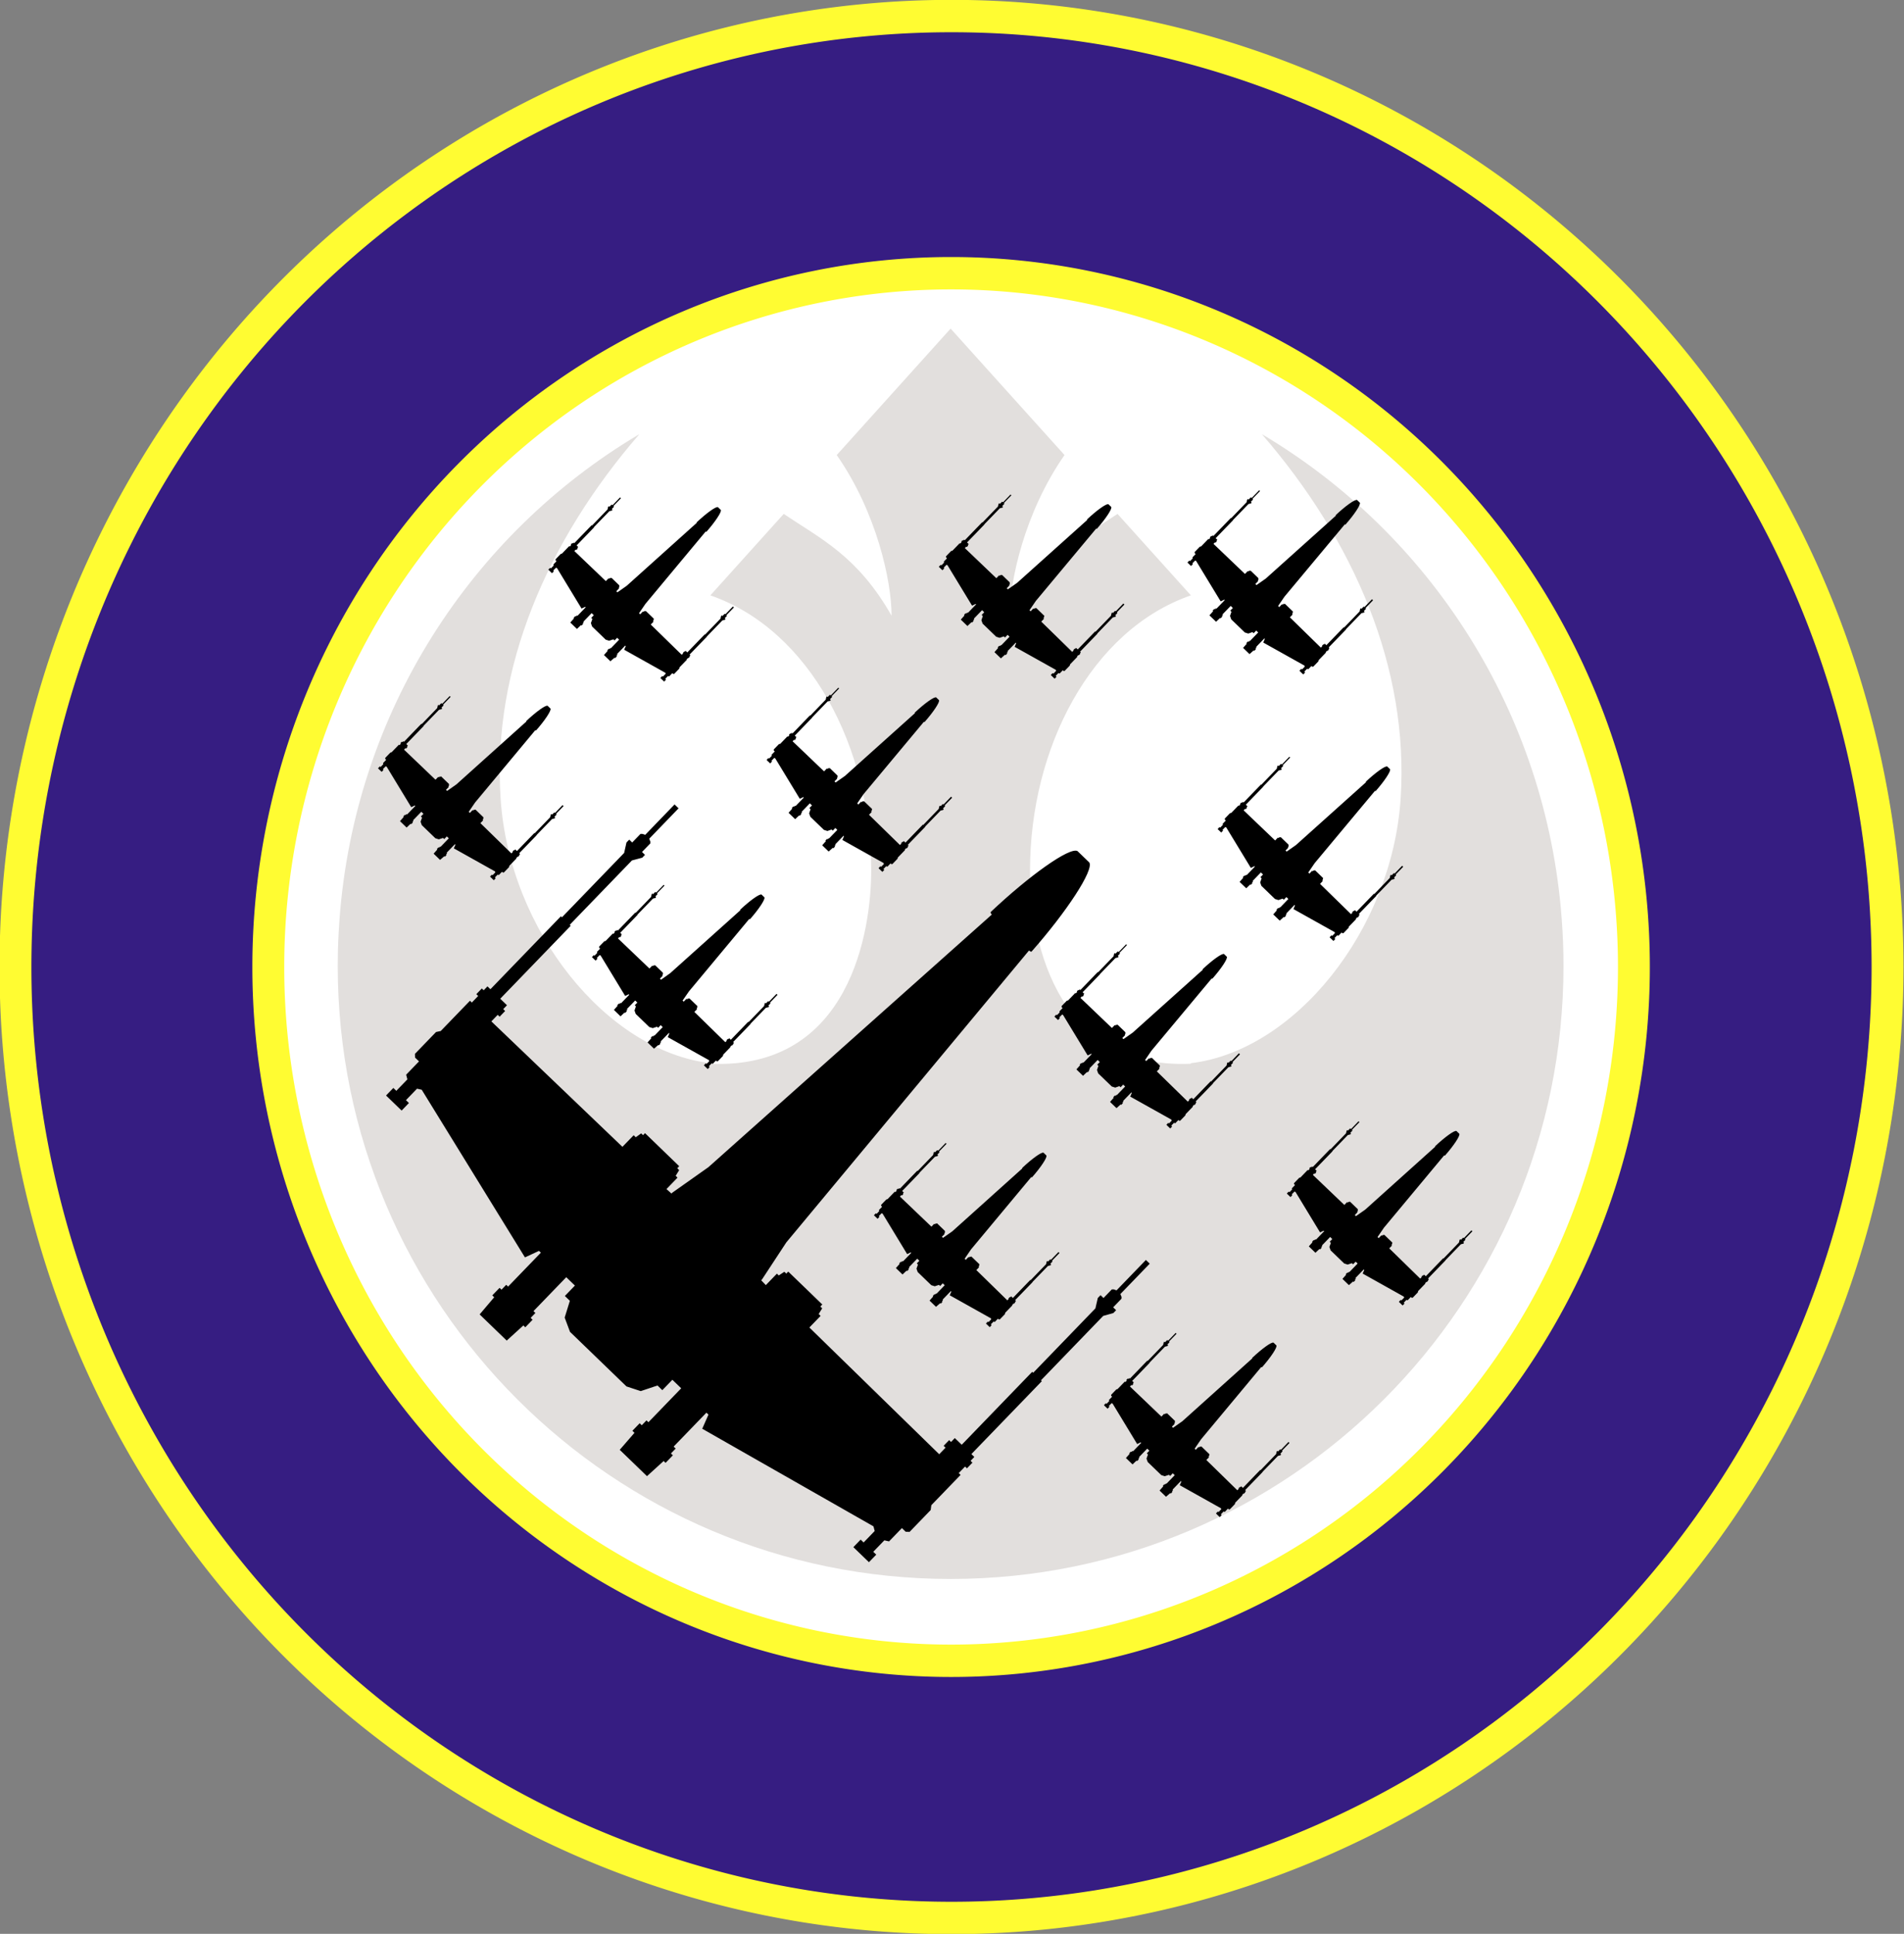 <?xml version="1.0" encoding="UTF-8" standalone="no"?>
<!-- Created with Inkscape (http://www.inkscape.org/) -->
<svg
   xmlns:svg="http://www.w3.org/2000/svg"
   xmlns="http://www.w3.org/2000/svg"
   version="1.0"
   width="592.744"
   height="601.951"
   id="svg2424">
  <rect width="100%" height="100%" fill="#808080" stroke="none"/>
  <defs
     id="defs2426" />
  <g
     transform="translate(-80.771,-231.387)"
     id="layer1">
    <g
       transform="matrix(0.805,0,0,0.805,2595.589,92.238)"
       id="g2395">
      <path
         d="M 303.803 278.08 A 39.648 39.648 0 1 1  224.506,278.08 A 39.648 39.648 0 1 1  303.803 278.08 z"
         transform="matrix(9.13,0,0,9.274,-5167.759,-2032.151)"
         style="opacity:1;fill:#361d82;fill-opacity:1;stroke:#fffc32;stroke-width:1.35;stroke-miterlimit:4;stroke-dasharray:none;stroke-dashoffset:1.8;stroke-opacity:1"
         id="path2266" />
      <path
         d="M 303.803 278.08 A 39.648 39.648 0 1 1  224.506,278.08 A 39.648 39.648 0 1 1  303.803 278.08 z"
         transform="matrix(6.66,0,0,6.766,-4515.451,-1334.725)"
         style="opacity:1;fill:#ffffff;fill-opacity:1;stroke:#fffc32;stroke-width:1.851;stroke-miterlimit:4;stroke-dasharray:none;stroke-dashoffset:1.8;stroke-opacity:1"
         id="path2393" />
      <path
         d="M -2756.367,299.915 L -2800.413,348.809 C -2784.972,370.947 -2779.202,397.57 -2779.202,410.941 C -2792.317,387.813 -2806.725,381.135 -2820.911,371.57 L -2849.283,403.067 C -2810.699,416.453 -2787.076,462.124 -2787.076,509.369 C -2787.076,532.204 -2794.951,586.536 -2849.283,584.174 L -2849.283,583.952 C -2889.358,579.21 -2926.997,532.641 -2930.387,481.809 C -2933.767,431.129 -2912.276,381.807 -2876.842,340.861 L -2876.965,340.861 C -2941.76,379.409 -2986.722,448.139 -2992.691,528.144 C -2992.838,530.105 -2992.961,532.076 -2993.06,534.05 C -2993.062,534.091 -2993.058,534.132 -2993.06,534.173 C -2993.16,536.171 -2993.256,538.19 -2993.307,540.201 C -2993.359,542.25 -2993.38,544.317 -2993.38,546.378 C -2993.38,677.209 -2887.198,783.391 -2756.367,783.391 C -2625.536,783.391 -2519.354,677.209 -2519.354,546.378 C -2519.354,540.245 -2519.585,534.16 -2520.043,528.144 C -2526.012,448.139 -2570.974,379.409 -2635.769,340.861 L -2635.892,340.861 C -2600.458,381.807 -2578.968,431.129 -2582.347,481.809 C -2585.738,532.641 -2623.376,579.21 -2663.452,583.952 L -2663.452,584.174 C -2717.784,586.536 -2725.658,532.204 -2725.658,509.369 C -2725.658,462.124 -2702.035,416.453 -2663.452,403.067 L -2691.823,371.57 C -2706.009,381.135 -2720.417,387.813 -2733.532,410.941 C -2733.532,397.57 -2727.762,370.947 -2712.321,348.809 L -2756.367,299.915 z "
         style="opacity:1;fill:#e2dfdd;fill-opacity:1;stroke:none;stroke-width:3;stroke-miterlimit:4;stroke-dasharray:none;stroke-dashoffset:1.8;stroke-opacity:1;display:inline"
         id="path2270" />
      <path
         d="M -2599.179,366.192 C -2599.906,365.791 -2603.755,368.549 -2607.455,372.058 C -2607.454,372.146 -2607.452,372.19 -2607.385,372.256 L -2634.484,396.566 L -2638,399.035 L -2638.065,399.102 L -2638.514,398.668 L -2637.45,397.567 L -2637.563,397.458 L -2637.263,396.878 L -2637.465,396.683 L -2637.27,396.481 L -2637.315,396.437 L -2640.326,393.527 L -2640.394,393.462 L -2640.589,393.665 L -2640.791,393.469 L -2641.293,393.853 L -2641.473,393.68 L -2642.537,394.781 L -2654.715,383.144 L -2654.15,382.559 L -2653.97,382.733 L -2653.406,382.149 L -2653.585,381.975 L -2653.216,381.593 L -2653.868,380.963 L -2647.136,373.997 L -2647.181,373.953 L -2641.187,367.751 L -2640.197,367.491 L -2639.937,367.221 L -2640.274,366.896 L -2639.47,366.064 L -2639.45,365.953 L -2639.587,365.691 L -2636.721,362.724 L -2636.923,362.529 L -2637.035,362.42 L -2639.902,365.387 L -2640.169,365.259 L -2640.347,365.217 L -2641.15,366.049 L -2641.42,365.788 L -2641.68,366.058 L -2641.907,367.056 L -2647.9,373.259 L -2648.012,373.15 L -2654.744,380.116 L -2655.014,379.856 L -2655.383,380.238 L -2655.563,380.064 L -2656.128,380.648 L -2655.948,380.822 L -2656.512,381.406 L -2656.692,381.233 L -2659.493,384.131 L -2660,384.251 L -2661.997,386.318 L -2661.991,386.716 L -2661.609,387.085 L -2662.846,388.366 L -2662.729,388.74 L -2662.86,388.874 L -2663.794,389.841 L -2664.041,389.602 L -2664.779,390.366 L -2663.386,391.712 L -2662.648,390.948 L -2662.895,390.709 L -2661.961,389.743 L -2661.831,389.608 L -2661.453,389.712 L -2651.925,405.395 L -2650.544,404.73 L -2650.364,404.904 L -2653.556,408.208 L -2653.736,408.034 L -2654.17,408.483 L -2654.372,408.288 L -2655.046,408.985 L -2654.843,409.18 L -2656.274,410.796 L -2654.993,412.033 L -2653.713,413.271 L -2652.147,411.786 L -2651.967,411.96 L -2651.294,411.263 L -2651.474,411.089 L -2651.039,410.64 L -2651.242,410.444 L -2648.05,407.141 L -2647.218,407.944 L -2648.217,408.978 L -2647.767,409.412 L -2648.315,411.013 L -2647.85,412.331 L -2645.221,414.872 L -2642.591,417.413 L -2641.258,417.832 L -2639.633,417.273 L -2639.183,417.708 L -2638.184,416.674 L -2637.42,417.412 L -2640.612,420.716 L -2640.725,420.607 L -2641.159,421.057 L -2641.361,420.861 L -2642.035,421.558 L -2641.832,421.753 L -2643.263,423.369 L -2641.982,424.607 L -2640.769,425.779 L -2639.158,424.337 L -2638.956,424.533 L -2638.283,423.836 L -2638.485,423.641 L -2638.05,423.191 L -2638.23,423.018 L -2635.038,419.714 L -2634.858,419.888 L -2635.453,421.313 L -2619.543,430.212 L -2619.403,430.607 L -2619.534,430.742 L -2620.467,431.708 L -2620.737,431.448 L -2621.475,432.212 L -2619.992,433.645 L -2619.254,432.881 L -2619.591,432.555 L -2618.657,431.589 L -2618.527,431.454 L -2618.06,431.645 L -2616.822,430.364 L -2616.507,430.668 L -2616.132,430.64 L -2614.134,428.572 L -2614.01,428.084 L -2611.209,425.185 L -2611.343,425.055 L -2610.779,424.47 L -2610.644,424.601 L -2610.079,424.016 L -2610.214,423.886 L -2609.845,423.504 L -2610.16,423.2 L -2603.428,416.234 L -2603.495,416.169 L -2597.502,409.966 L -2596.512,409.706 L -2596.251,409.437 L -2596.566,409.133 L -2595.762,408.301 L -2595.764,408.169 L -2595.879,407.927 L -2593.013,404.961 L -2593.215,404.766 L -2593.417,404.57 L -2596.284,407.536 L -2596.461,407.495 L -2596.661,407.432 L -2597.465,408.264 L -2597.712,408.025 L -2597.972,408.295 L -2598.198,409.293 L -2604.192,415.495 L -2604.327,415.365 L -2611.059,422.331 L -2611.688,421.723 L -2612.057,422.105 L -2612.192,421.975 L -2612.756,422.559 L -2612.622,422.69 L -2613.186,423.274 L -2625.166,411.567 L -2624.102,410.466 L -2624.304,410.27 L -2624.005,409.691 L -2624.117,409.582 L -2623.922,409.38 L -2624.057,409.25 L -2627,406.405 L -2627.135,406.275 L -2627.331,406.477 L -2627.533,406.281 L -2628.012,406.687 L -2628.214,406.492 L -2629.278,407.593 L -2629.728,407.159 L -2629.663,407.091 L -2627.248,403.558 L -2603.925,375.6 C -2603.857,375.664 -2603.767,375.708 -2603.68,375.706 C -2600.299,371.888 -2597.675,367.947 -2598.101,367.235 C -2598.101,367.235 -2598.662,366.692 -2598.662,366.692 C -2598.663,366.692 -2599.179,366.192 -2599.179,366.192 z M -2587.514,469.245 C -2588.24,468.844 -2592.09,471.602 -2595.79,475.111 C -2595.789,475.199 -2595.786,475.243 -2595.72,475.309 L -2622.819,499.619 L -2626.335,502.088 L -2626.4,502.155 L -2626.849,501.721 L -2625.785,500.62 L -2625.898,500.511 L -2625.598,499.931 L -2625.8,499.736 L -2625.605,499.534 L -2625.65,499.49 L -2628.661,496.58 L -2628.728,496.515 L -2628.924,496.718 L -2629.126,496.522 L -2629.628,496.906 L -2629.808,496.733 L -2630.872,497.834 L -2643.049,486.197 L -2642.485,485.612 L -2642.305,485.786 L -2641.74,485.202 L -2641.92,485.028 L -2641.551,484.646 L -2642.203,484.016 L -2635.471,477.05 L -2635.516,477.006 L -2629.522,470.804 L -2628.532,470.544 L -2628.272,470.274 L -2628.609,469.949 L -2627.805,469.117 L -2627.785,469.006 L -2627.922,468.744 L -2625.056,465.777 L -2625.258,465.582 L -2625.37,465.473 L -2628.237,468.44 L -2628.504,468.311 L -2628.682,468.27 L -2629.485,469.102 L -2629.755,468.841 L -2630.015,469.111 L -2630.241,470.109 L -2636.235,476.312 L -2636.347,476.203 L -2643.079,483.169 L -2643.349,482.909 L -2643.718,483.291 L -2643.898,483.117 L -2644.462,483.701 L -2644.282,483.875 L -2644.847,484.459 L -2645.027,484.286 L -2647.828,487.184 L -2648.334,487.304 L -2650.332,489.371 L -2650.325,489.769 L -2649.943,490.138 L -2651.181,491.419 L -2651.064,491.793 L -2651.195,491.927 L -2652.128,492.894 L -2652.376,492.655 L -2653.114,493.419 L -2651.721,494.765 L -2650.982,494.001 L -2651.229,493.762 L -2650.296,492.796 L -2650.166,492.661 L -2649.788,492.765 L -2640.259,508.448 L -2638.878,507.783 L -2638.699,507.957 L -2641.891,511.261 L -2642.071,511.087 L -2642.505,511.536 L -2642.707,511.341 L -2643.38,512.038 L -2643.178,512.233 L -2644.609,513.849 L -2643.328,515.086 L -2642.047,516.324 L -2640.481,514.839 L -2640.302,515.013 L -2639.629,514.316 L -2639.808,514.142 L -2639.374,513.693 L -2639.576,513.497 L -2636.384,510.194 L -2635.553,510.997 L -2636.552,512.031 L -2636.102,512.465 L -2636.649,514.066 L -2636.185,515.384 L -2633.555,517.925 L -2630.926,520.466 L -2629.593,520.885 L -2627.967,520.326 L -2627.518,520.761 L -2626.519,519.727 L -2625.755,520.465 L -2628.947,523.769 L -2629.059,523.66 L -2629.494,524.11 L -2629.696,523.914 L -2630.369,524.611 L -2630.167,524.806 L -2631.598,526.422 L -2630.317,527.66 L -2629.104,528.832 L -2627.493,527.39 L -2627.291,527.586 L -2626.617,526.889 L -2626.82,526.694 L -2626.385,526.244 L -2626.565,526.071 L -2623.373,522.767 L -2623.193,522.941 L -2623.787,524.366 L -2607.878,533.265 L -2607.738,533.66 L -2607.868,533.795 L -2608.802,534.761 L -2609.072,534.501 L -2609.81,535.265 L -2608.327,536.698 L -2607.589,535.934 L -2607.926,535.608 L -2606.992,534.642 L -2606.862,534.507 L -2606.394,534.698 L -2605.157,533.417 L -2604.842,533.721 L -2604.467,533.693 L -2602.469,531.625 L -2602.345,531.137 L -2599.543,528.238 L -2599.678,528.108 L -2599.114,527.523 L -2598.979,527.654 L -2598.414,527.069 L -2598.549,526.939 L -2598.18,526.557 L -2598.494,526.253 L -2591.762,519.287 L -2591.83,519.222 L -2585.837,513.019 L -2584.846,512.759 L -2584.586,512.49 L -2584.901,512.186 L -2584.097,511.354 L -2584.099,511.221 L -2584.214,510.98 L -2581.347,508.014 L -2581.55,507.819 L -2581.752,507.623 L -2584.618,510.589 L -2584.796,510.548 L -2584.996,510.485 L -2585.799,511.317 L -2586.046,511.078 L -2586.307,511.348 L -2586.533,512.346 L -2592.527,518.548 L -2592.662,518.418 L -2599.393,525.384 L -2600.023,524.776 L -2600.392,525.158 L -2600.526,525.028 L -2601.091,525.612 L -2600.956,525.743 L -2601.521,526.327 L -2613.501,514.62 L -2612.437,513.519 L -2612.639,513.323 L -2612.34,512.744 L -2612.452,512.635 L -2612.257,512.433 L -2612.391,512.303 L -2615.335,509.458 L -2615.47,509.328 L -2615.665,509.53 L -2615.868,509.334 L -2616.347,509.74 L -2616.549,509.545 L -2617.613,510.646 L -2618.063,510.212 L -2617.997,510.144 L -2615.583,506.611 L -2592.259,478.653 C -2592.192,478.717 -2592.102,478.761 -2592.015,478.759 C -2588.634,474.941 -2586.01,471 -2586.436,470.288 C -2586.436,470.288 -2586.997,469.745 -2586.997,469.745 C -2586.997,469.745 -2587.514,469.245 -2587.514,469.245 z M -2695.332,367.838 C -2696.058,367.437 -2699.908,370.195 -2703.608,373.704 C -2703.606,373.792 -2703.604,373.837 -2703.538,373.902 L -2730.636,398.212 L -2734.152,400.681 L -2734.218,400.748 L -2734.667,400.314 L -2733.603,399.213 L -2733.715,399.104 L -2733.416,398.525 L -2733.618,398.329 L -2733.423,398.127 L -2733.468,398.084 L -2736.479,395.174 L -2736.546,395.108 L -2736.742,395.311 L -2736.944,395.115 L -2737.445,395.5 L -2737.625,395.326 L -2738.689,396.427 L -2750.867,384.79 L -2750.302,384.205 L -2750.123,384.379 L -2749.558,383.795 L -2749.738,383.621 L -2749.369,383.239 L -2750.02,382.609 L -2743.288,375.643 L -2743.333,375.6 L -2737.34,369.397 L -2736.35,369.137 L -2736.089,368.868 L -2736.426,368.542 L -2735.623,367.71 L -2735.603,367.6 L -2735.74,367.337 L -2732.873,364.37 L -2733.076,364.175 L -2733.188,364.066 L -2736.054,367.033 L -2736.322,366.905 L -2736.499,366.863 L -2737.303,367.695 L -2737.572,367.434 L -2737.833,367.704 L -2738.059,368.702 L -2744.053,374.905 L -2744.165,374.796 L -2750.897,381.762 L -2751.166,381.502 L -2751.535,381.884 L -2751.715,381.71 L -2752.28,382.294 L -2752.1,382.468 L -2752.665,383.052 L -2752.845,382.879 L -2755.646,385.778 L -2756.152,385.897 L -2758.15,387.964 L -2758.143,388.362 L -2757.761,388.731 L -2758.999,390.012 L -2758.882,390.386 L -2759.012,390.521 L -2759.946,391.487 L -2760.193,391.248 L -2760.932,392.012 L -2759.538,393.358 L -2758.8,392.594 L -2759.047,392.355 L -2758.113,391.389 L -2757.983,391.254 L -2757.606,391.358 L -2748.077,407.041 L -2746.696,406.377 L -2746.517,406.55 L -2749.709,409.854 L -2749.888,409.68 L -2750.323,410.129 L -2750.525,409.934 L -2751.198,410.631 L -2750.996,410.826 L -2752.427,412.442 L -2751.146,413.68 L -2749.865,414.917 L -2748.299,413.432 L -2748.119,413.606 L -2747.446,412.909 L -2747.626,412.735 L -2747.192,412.286 L -2747.394,412.09 L -2744.202,408.787 L -2743.37,409.591 L -2744.369,410.624 L -2743.92,411.059 L -2744.467,412.659 L -2744.002,413.977 L -2741.373,416.518 L -2738.744,419.059 L -2737.411,419.478 L -2735.785,418.92 L -2735.335,419.354 L -2734.336,418.32 L -2733.573,419.059 L -2736.765,422.362 L -2736.877,422.253 L -2737.311,422.703 L -2737.514,422.507 L -2738.187,423.204 L -2737.985,423.399 L -2739.416,425.015 L -2738.135,426.253 L -2736.921,427.426 L -2735.31,425.984 L -2735.108,426.179 L -2734.435,425.482 L -2734.637,425.287 L -2734.203,424.837 L -2734.383,424.664 L -2731.19,421.36 L -2731.011,421.534 L -2731.605,422.959 L -2715.695,431.858 L -2715.556,432.253 L -2715.686,432.388 L -2716.62,433.354 L -2716.89,433.094 L -2717.628,433.858 L -2716.145,435.291 L -2715.407,434.527 L -2715.744,434.201 L -2714.81,433.235 L -2714.679,433.1 L -2714.212,433.291 L -2712.974,432.01 L -2712.66,432.314 L -2712.284,432.286 L -2710.287,430.218 L -2710.162,429.73 L -2707.361,426.831 L -2707.496,426.701 L -2706.931,426.117 L -2706.797,426.247 L -2706.232,425.663 L -2706.367,425.532 L -2705.997,425.15 L -2706.312,424.846 L -2699.58,417.88 L -2699.648,417.815 L -2693.654,411.612 L -2692.664,411.352 L -2692.404,411.083 L -2692.718,410.779 L -2691.914,409.947 L -2691.917,409.815 L -2692.032,409.574 L -2689.165,406.607 L -2689.367,406.412 L -2689.57,406.216 L -2692.436,409.183 L -2692.614,409.141 L -2692.814,409.079 L -2693.617,409.91 L -2693.864,409.671 L -2694.125,409.941 L -2694.351,410.939 L -2700.344,417.142 L -2700.479,417.011 L -2707.211,423.978 L -2707.84,423.37 L -2708.209,423.752 L -2708.344,423.621 L -2708.909,424.206 L -2708.774,424.336 L -2709.339,424.92 L -2721.318,413.213 L -2720.255,412.112 L -2720.457,411.917 L -2720.157,411.337 L -2720.269,411.228 L -2720.074,411.026 L -2720.209,410.896 L -2723.153,408.051 L -2723.288,407.921 L -2723.483,408.123 L -2723.685,407.927 L -2724.164,408.333 L -2724.367,408.138 L -2725.431,409.239 L -2725.88,408.805 L -2725.815,408.737 L -2723.4,405.204 L -2700.077,377.246 C -2700.01,377.31 -2699.92,377.354 -2699.832,377.352 C -2696.452,373.534 -2693.827,369.593 -2694.253,368.881 C -2694.253,368.881 -2694.815,368.338 -2694.815,368.338 C -2694.815,368.338 -2695.332,367.838 -2695.332,367.838 z M -2560.747,610.185 C -2561.473,609.783 -2565.3,612.563 -2569,616.072 C -2568.999,616.16 -2569.019,616.183 -2568.953,616.248 L -2596.029,640.58 L -2599.545,643.049 L -2599.61,643.117 L -2600.059,642.682 L -2598.995,641.581 L -2599.13,641.451 L -2598.808,640.893 L -2599.01,640.697 L -2598.815,640.495 L -2598.882,640.43 L -2601.894,637.52 L -2601.961,637.455 L -2602.157,637.657 L -2602.336,637.483 L -2602.838,637.868 L -2603.04,637.672 L -2604.104,638.773 L -2616.282,627.136 L -2615.717,626.552 L -2615.515,626.747 L -2614.95,626.163 L -2615.153,625.968 L -2614.784,625.586 L -2615.413,624.978 L -2608.681,618.011 L -2608.748,617.946 L -2602.755,611.744 L -2601.765,611.484 L -2601.504,611.214 L -2601.819,610.91 L -2601.015,610.079 L -2601.018,609.946 L -2601.132,609.705 L -2598.265,606.739 L -2598.468,606.543 L -2598.603,606.413 L -2601.469,609.379 L -2601.714,609.273 L -2601.914,609.21 L -2602.718,610.041 L -2602.965,609.803 L -2603.225,610.072 L -2603.451,611.071 L -2609.445,617.273 L -2609.58,617.143 L -2616.312,624.109 L -2616.559,623.87 L -2616.928,624.252 L -2617.13,624.057 L -2617.695,624.641 L -2617.492,624.836 L -2618.057,625.421 L -2618.259,625.225 L -2621.061,628.124 L -2621.544,628.265 L -2623.542,630.332 L -2623.558,630.708 L -2623.176,631.078 L -2624.414,632.358 L -2624.274,632.754 L -2624.383,632.866 L -2625.338,633.855 L -2625.608,633.594 L -2626.347,634.358 L -2624.931,635.727 L -2624.192,634.963 L -2624.462,634.702 L -2623.507,633.713 L -2623.398,633.601 L -2622.998,633.727 L -2613.492,649.388 L -2612.111,648.723 L -2611.909,648.919 L -2615.101,652.222 L -2615.303,652.026 L -2615.738,652.476 L -2615.917,652.302 L -2616.591,652.999 L -2616.411,653.173 L -2617.842,654.788 L -2616.561,656.026 L -2615.28,657.264 L -2613.714,655.778 L -2613.512,655.974 L -2612.839,655.277 L -2613.041,655.082 L -2612.606,654.632 L -2612.786,654.459 L -2609.594,651.155 L -2608.763,651.959 L -2609.762,652.992 L -2609.312,653.427 L -2609.882,655.006 L -2609.417,656.324 L -2606.788,658.864 L -2604.159,661.405 L -2602.825,661.824 L -2601.177,661.288 L -2600.728,661.722 L -2599.729,660.688 L -2598.965,661.427 L -2602.157,664.73 L -2602.292,664.6 L -2602.726,665.049 L -2602.906,664.876 L -2603.579,665.572 L -2603.399,665.746 L -2604.83,667.362 L -2603.549,668.599 L -2602.336,669.772 L -2600.703,668.352 L -2600.501,668.547 L -2599.827,667.851 L -2600.03,667.655 L -2599.595,667.206 L -2599.798,667.01 L -2596.605,663.707 L -2596.403,663.902 L -2597.02,665.305 L -2581.088,674.226 L -2580.971,674.6 L -2581.079,674.712 L -2582.035,675.701 L -2582.282,675.462 L -2583.02,676.226 L -2581.559,677.638 L -2580.821,676.874 L -2581.136,676.57 L -2580.18,675.581 L -2580.072,675.468 L -2579.627,675.638 L -2578.389,674.357 L -2578.074,674.661 L -2577.677,674.654 L -2575.679,672.587 L -2575.577,672.076 L -2572.776,669.178 L -2572.888,669.069 L -2572.324,668.485 L -2572.211,668.593 L -2571.646,668.009 L -2571.759,667.9 L -2571.39,667.518 L -2571.727,667.193 L -2564.995,660.226 L -2565.04,660.183 L -2559.047,653.981 L -2558.057,653.721 L -2557.796,653.451 L -2558.133,653.125 L -2557.329,652.294 L -2557.309,652.183 L -2557.447,651.92 L -2554.58,648.954 L -2554.76,648.78 L -2554.962,648.584 L -2557.828,651.551 L -2558.028,651.488 L -2558.206,651.447 L -2559.009,652.278 L -2559.279,652.018 L -2559.54,652.287 L -2559.766,653.286 L -2565.759,659.488 L -2565.872,659.379 L -2572.603,666.346 L -2573.255,665.716 L -2573.624,666.098 L -2573.759,665.968 L -2574.324,666.552 L -2574.189,666.682 L -2574.753,667.267 L -2586.733,655.56 L -2585.669,654.458 L -2585.872,654.263 L -2585.55,653.705 L -2585.684,653.575 L -2585.489,653.372 L -2585.624,653.242 L -2588.568,650.397 L -2588.68,650.289 L -2588.875,650.491 L -2589.077,650.296 L -2589.579,650.68 L -2589.759,650.506 L -2590.823,651.607 L -2591.273,651.173 L -2591.208,651.106 L -2588.793,647.572 L -2565.492,619.592 C -2565.425,619.656 -2565.312,619.722 -2565.224,619.72 C -2561.844,615.902 -2559.22,611.961 -2559.646,611.249 C -2559.646,611.249 -2560.23,610.684 -2560.23,610.684 C -2560.23,610.684 -2560.747,610.185 -2560.747,610.185 z M -2650.629,541.754 C -2651.355,541.352 -2655.205,544.11 -2658.905,547.62 C -2658.903,547.708 -2658.901,547.752 -2658.835,547.817 L -2685.933,572.128 L -2689.449,574.597 L -2689.515,574.664 L -2689.964,574.23 L -2688.9,573.129 L -2689.012,573.02 L -2688.713,572.44 L -2688.915,572.245 L -2688.72,572.043 L -2688.765,571.999 L -2691.776,569.089 L -2691.843,569.024 L -2692.039,569.226 L -2692.241,569.031 L -2692.743,569.415 L -2692.922,569.242 L -2693.987,570.343 L -2706.164,558.705 L -2705.599,558.121 L -2705.42,558.295 L -2704.855,557.711 L -2705.035,557.537 L -2704.666,557.155 L -2705.317,556.525 L -2698.586,549.559 L -2698.63,549.515 L -2692.637,543.313 L -2691.647,543.053 L -2691.386,542.783 L -2691.723,542.457 L -2690.92,541.626 L -2690.9,541.515 L -2691.037,541.252 L -2688.171,538.286 L -2688.373,538.091 L -2688.485,537.982 L -2691.352,540.948 L -2691.619,540.82 L -2691.796,540.779 L -2692.6,541.611 L -2692.87,541.35 L -2693.13,541.62 L -2693.356,542.618 L -2699.35,548.82 L -2699.462,548.712 L -2706.194,555.678 L -2706.463,555.418 L -2706.832,555.8 L -2707.012,555.626 L -2707.577,556.21 L -2707.397,556.384 L -2707.962,556.968 L -2708.142,556.794 L -2710.943,559.693 L -2711.449,559.812 L -2713.447,561.88 L -2713.44,562.278 L -2713.058,562.647 L -2714.296,563.928 L -2714.179,564.301 L -2714.309,564.436 L -2715.243,565.402 L -2715.49,565.164 L -2716.229,565.928 L -2714.836,567.274 L -2714.097,566.51 L -2714.344,566.271 L -2713.41,565.305 L -2713.28,565.17 L -2712.903,565.274 L -2703.374,580.957 L -2701.993,580.292 L -2701.813,580.466 L -2705.006,583.769 L -2705.185,583.596 L -2705.62,584.045 L -2705.822,583.85 L -2706.495,584.546 L -2706.293,584.742 L -2707.724,586.357 L -2706.443,587.595 L -2705.162,588.833 L -2703.596,587.348 L -2703.417,587.521 L -2702.744,586.825 L -2702.923,586.651 L -2702.489,586.202 L -2702.691,586.006 L -2699.499,582.703 L -2698.667,583.506 L -2699.666,584.54 L -2699.217,584.974 L -2699.764,586.575 L -2699.299,587.893 L -2696.67,590.434 L -2694.041,592.974 L -2692.708,593.393 L -2691.082,592.835 L -2690.633,593.27 L -2689.634,592.236 L -2688.87,592.974 L -2692.062,596.278 L -2692.174,596.169 L -2692.608,596.618 L -2692.811,596.423 L -2693.484,597.12 L -2693.282,597.315 L -2694.713,598.931 L -2693.432,600.169 L -2692.218,601.341 L -2690.607,599.899 L -2690.405,600.095 L -2689.732,599.398 L -2689.934,599.203 L -2689.5,598.753 L -2689.68,598.579 L -2686.488,595.276 L -2686.308,595.45 L -2686.902,596.874 L -2670.992,605.774 L -2670.853,606.169 L -2670.983,606.304 L -2671.917,607.27 L -2672.187,607.01 L -2672.925,607.774 L -2671.442,609.207 L -2670.704,608.443 L -2671.041,608.117 L -2670.107,607.151 L -2669.977,607.016 L -2669.509,607.207 L -2668.271,605.926 L -2667.957,606.23 L -2667.582,606.201 L -2665.584,604.134 L -2665.46,603.646 L -2662.658,600.747 L -2662.793,600.616 L -2662.228,600.032 L -2662.093,600.162 L -2661.529,599.578 L -2661.664,599.448 L -2661.294,599.066 L -2661.609,598.762 L -2654.877,591.796 L -2654.945,591.73 L -2648.951,585.528 L -2647.961,585.268 L -2647.701,584.998 L -2648.015,584.694 L -2647.212,583.863 L -2647.214,583.73 L -2647.329,583.489 L -2644.462,580.523 L -2644.664,580.327 L -2644.867,580.132 L -2647.733,583.098 L -2647.911,583.057 L -2648.111,582.994 L -2648.914,583.826 L -2649.162,583.587 L -2649.422,583.856 L -2649.648,584.855 L -2655.641,591.057 L -2655.776,590.927 L -2662.508,597.893 L -2663.137,597.285 L -2663.506,597.667 L -2663.641,597.537 L -2664.206,598.121 L -2664.071,598.251 L -2664.636,598.836 L -2676.616,587.129 L -2675.552,586.028 L -2675.754,585.832 L -2675.454,585.252 L -2675.566,585.144 L -2675.371,584.942 L -2675.506,584.811 L -2678.45,581.967 L -2678.585,581.836 L -2678.78,582.039 L -2678.982,581.843 L -2679.462,582.249 L -2679.664,582.054 L -2680.728,583.155 L -2681.177,582.721 L -2681.112,582.653 L -2678.698,579.12 L -2655.374,551.162 C -2655.307,551.225 -2655.217,551.27 -2655.129,551.268 C -2651.749,547.45 -2649.124,543.509 -2649.55,542.796 C -2649.55,542.796 -2650.112,542.253 -2650.112,542.253 C -2650.112,542.253 -2650.629,541.754 -2650.629,541.754 z M -2761.945,442.529 C -2762.671,442.127 -2766.521,444.885 -2770.221,448.394 C -2770.22,448.482 -2770.217,448.527 -2770.151,448.592 L -2797.25,472.902 L -2800.766,475.371 L -2800.831,475.439 L -2801.28,475.004 L -2800.216,473.903 L -2800.329,473.795 L -2800.029,473.215 L -2800.231,473.02 L -2800.036,472.817 L -2800.081,472.774 L -2803.092,469.864 L -2803.16,469.799 L -2803.355,470.001 L -2803.557,469.806 L -2804.059,470.19 L -2804.239,470.016 L -2805.303,471.117 L -2817.48,459.48 L -2816.916,458.896 L -2816.736,459.069 L -2816.172,458.485 L -2816.351,458.311 L -2815.982,457.929 L -2816.634,457.3 L -2809.902,450.333 L -2809.947,450.29 L -2803.953,444.088 L -2802.963,443.828 L -2802.703,443.558 L -2803.04,443.232 L -2802.236,442.401 L -2802.216,442.29 L -2802.353,442.027 L -2799.487,439.061 L -2799.689,438.865 L -2799.801,438.757 L -2802.668,441.723 L -2802.935,441.595 L -2803.113,441.554 L -2803.916,442.385 L -2804.186,442.125 L -2804.446,442.394 L -2804.673,443.393 L -2810.666,449.595 L -2810.778,449.486 L -2817.51,456.453 L -2817.78,456.192 L -2818.149,456.574 L -2818.329,456.401 L -2818.894,456.985 L -2818.714,457.159 L -2819.278,457.743 L -2819.458,457.569 L -2822.259,460.468 L -2822.766,460.587 L -2824.763,462.655 L -2824.757,463.052 L -2824.375,463.421 L -2825.613,464.702 L -2825.496,465.076 L -2825.626,465.211 L -2826.559,466.177 L -2826.807,465.938 L -2827.545,466.702 L -2826.152,468.049 L -2825.414,467.285 L -2825.661,467.046 L -2824.727,466.079 L -2824.597,465.945 L -2824.219,466.049 L -2814.691,481.731 L -2813.31,481.067 L -2813.13,481.241 L -2816.322,484.544 L -2816.502,484.37 L -2816.936,484.82 L -2817.138,484.624 L -2817.812,485.321 L -2817.609,485.516 L -2819.04,487.132 L -2817.759,488.37 L -2816.479,489.608 L -2814.913,488.122 L -2814.733,488.296 L -2814.06,487.599 L -2814.24,487.426 L -2813.805,486.976 L -2814.007,486.781 L -2810.815,483.477 L -2809.984,484.281 L -2810.983,485.315 L -2810.533,485.749 L -2811.081,487.349 L -2810.616,488.668 L -2807.987,491.208 L -2805.357,493.749 L -2804.024,494.168 L -2802.399,493.61 L -2801.949,494.044 L -2800.95,493.011 L -2800.186,493.749 L -2803.378,497.052 L -2803.491,496.944 L -2803.925,497.393 L -2804.127,497.198 L -2804.8,497.894 L -2804.598,498.09 L -2806.029,499.705 L -2804.748,500.943 L -2803.535,502.116 L -2801.924,500.674 L -2801.722,500.869 L -2801.048,500.173 L -2801.251,499.977 L -2800.816,499.528 L -2800.996,499.354 L -2797.804,496.051 L -2797.624,496.224 L -2798.218,497.649 L -2782.309,506.548 L -2782.169,506.944 L -2782.3,507.079 L -2783.234,508.045 L -2783.503,507.784 L -2784.241,508.548 L -2782.758,509.982 L -2782.02,509.217 L -2782.357,508.892 L -2781.423,507.925 L -2781.293,507.791 L -2780.825,507.981 L -2779.588,506.701 L -2779.273,507.005 L -2778.898,506.976 L -2776.9,504.909 L -2776.776,504.42 L -2773.975,501.521 L -2774.109,501.391 L -2773.545,500.807 L -2773.41,500.937 L -2772.845,500.353 L -2772.98,500.223 L -2772.611,499.841 L -2772.925,499.537 L -2766.194,492.57 L -2766.261,492.505 L -2760.268,486.303 L -2759.278,486.043 L -2759.017,485.773 L -2759.332,485.469 L -2758.528,484.638 L -2758.53,484.505 L -2758.645,484.264 L -2755.778,481.298 L -2755.981,481.102 L -2756.183,480.907 L -2759.05,483.873 L -2759.227,483.832 L -2759.427,483.769 L -2760.23,484.6 L -2760.478,484.362 L -2760.738,484.631 L -2760.964,485.63 L -2766.958,491.832 L -2767.093,491.702 L -2773.825,498.668 L -2774.454,498.06 L -2774.823,498.442 L -2774.958,498.312 L -2775.522,498.896 L -2775.387,499.026 L -2775.952,499.61 L -2787.932,487.903 L -2786.868,486.802 L -2787.07,486.607 L -2786.771,486.027 L -2786.883,485.919 L -2786.688,485.716 L -2786.822,485.586 L -2789.766,482.741 L -2789.901,482.611 L -2790.097,482.813 L -2790.299,482.618 L -2790.778,483.024 L -2790.98,482.828 L -2792.044,483.93 L -2792.494,483.495 L -2792.429,483.428 L -2790.014,479.895 L -2766.691,451.936 C -2766.623,452 -2766.533,452.044 -2766.445,452.043 C -2763.065,448.225 -2760.441,444.283 -2760.867,443.571 C -2760.867,443.571 -2761.428,443.028 -2761.428,443.028 C -2761.428,443.028 -2761.945,442.529 -2761.945,442.529 z M -2707.291,501.949 C -2710.299,500.253 -2725.98,511.424 -2740.921,525.553 C -2740.91,525.913 -2740.717,526.224 -2740.441,526.495 L -2850.022,624.154 L -2863.997,634.029 L -2864.323,634.366 L -2866.253,632.631 L -2861.975,628.204 L -2862.694,627.509 L -2861.34,625.298 L -2862.081,624.582 L -2861.321,623.795 L -2861.726,623.404 L -2874.153,611.395 L -2874.557,611.005 L -2875.317,611.791 L -2876.036,611.096 L -2878.133,612.591 L -2878.941,611.809 L -2883.285,616.303 L -2933.973,567.799 L -2931.519,565.26 L -2930.778,565.976 L -2928.65,563.774 L -2929.391,563.057 L -2927.936,561.552 L -2930.543,559.033 L -2903.29,530.83 L -2903.672,530.461 L -2879.611,505.562 L -2875.629,504.499 L -2874.565,503.398 L -2875.711,502.291 L -2872.497,498.965 L -2872.51,498.214 L -2872.926,497.16 L -2861.569,485.407 L -2862.378,484.625 L -2863.119,483.909 L -2874.477,495.662 L -2875.521,495.304 L -2876.295,495.295 L -2879.509,498.621 L -2880.655,497.513 L -2881.719,498.614 L -2882.623,502.652 L -2906.683,527.551 L -2907.088,527.16 L -2934.341,555.363 L -2935.487,554.255 L -2936.942,555.761 L -2937.661,555.066 L -2939.789,557.268 L -2939.07,557.963 L -2941.524,560.503 L -2942.243,559.808 L -2953.557,571.516 L -2955.363,571.9 L -2963.528,580.35 L -2963.481,581.785 L -2961.953,583.262 L -2966.926,588.408 L -2966.453,590.212 L -2966.843,590.617 L -2970.731,594.639 L -2971.877,593.532 L -2974.7,596.453 L -2968.677,602.273 L -2965.854,599.352 L -2967,598.244 L -2963.113,594.222 L -2962.722,593.817 L -2960.903,594.228 L -2920.985,659.05 L -2915.548,656.526 L -2914.829,657.221 L -2927.51,670.344 L -2928.229,669.65 L -2930.053,671.537 L -2930.795,670.821 L -2933.618,673.742 L -2932.876,674.459 L -2938.509,681.097 L -2933.318,686.113 L -2928.037,691.216 L -2921.595,685.36 L -2920.854,686.076 L -2918.031,683.155 L -2918.773,682.438 L -2916.948,680.551 L -2917.69,679.834 L -2905.008,666.71 L -2901.66,669.946 L -2905.547,673.969 L -2903.614,675.836 L -2905.625,682.324 L -2903.564,687.836 L -2892.665,698.368 L -2881.721,708.943 L -2876.209,710.75 L -2869.726,708.583 L -2867.861,710.386 L -2863.974,706.363 L -2860.558,709.664 L -2873.24,722.788 L -2873.982,722.071 L -2875.806,723.959 L -2876.615,723.177 L -2879.438,726.098 L -2878.629,726.88 L -2884.329,733.453 L -2879.048,738.556 L -2873.789,743.638 L -2867.348,737.781 L -2866.606,738.498 L -2863.783,735.576 L -2864.525,734.86 L -2862.701,732.972 L -2863.487,732.212 L -2850.805,719.088 L -2850.019,719.849 L -2852.423,725.304 L -2786.205,763.045 L -2785.732,764.849 L -2786.123,765.254 L -2790.01,769.276 L -2791.156,768.169 L -2793.979,771.09 L -2787.957,776.91 L -2785.134,773.988 L -2786.28,772.881 L -2782.393,768.858 L -2782.002,768.454 L -2780.182,768.865 L -2775.21,763.719 L -2773.749,765.13 L -2772.245,765.193 L -2764.08,756.743 L -2763.825,754.86 L -2752.511,743.153 L -2753.23,742.458 L -2750.776,739.918 L -2750.057,740.613 L -2747.929,738.411 L -2748.648,737.716 L -2747.193,736.21 L -2748.339,735.103 L -2721.086,706.9 L -2721.423,706.575 L -2697.362,681.676 L -2693.425,680.569 L -2692.361,679.468 L -2693.507,678.361 L -2690.294,675.035 L -2690.261,674.327 L -2690.722,673.23 L -2679.365,661.477 L -2680.106,660.761 L -2680.848,660.044 L -2692.205,671.797 L -2693.273,671.417 L -2694.024,671.43 L -2697.238,674.756 L -2698.384,673.649 L -2699.448,674.75 L -2700.374,678.766 L -2724.435,703.665 L -2724.817,703.296 L -2752.07,731.498 L -2754.744,728.914 L -2756.199,730.42 L -2756.94,729.703 L -2759.068,731.905 L -2758.327,732.622 L -2760.781,735.161 L -2810.992,686.162 L -2806.649,681.668 L -2807.39,680.951 L -2806.036,678.74 L -2806.755,678.045 L -2805.995,677.259 L -2806.399,676.868 L -2818.826,664.859 L -2819.164,664.534 L -2819.924,665.32 L -2820.665,664.603 L -2822.829,666.033 L -2823.548,665.338 L -2827.826,669.765 L -2829.626,667.895 L -2829.3,667.558 L -2819.909,653.253 L -2726.059,540.393 C -2725.778,540.66 -2725.461,540.842 -2725.1,540.841 C -2711.491,525.425 -2700.931,509.306 -2702.729,506.357 C -2702.729,506.357 -2704.998,504.164 -2704.998,504.164 C -2704.998,504.164 -2707.291,501.949 -2707.291,501.949 z M -2846.346,368.965 C -2847.073,368.564 -2850.899,371.343 -2854.599,374.852 C -2854.598,374.94 -2854.618,374.963 -2854.552,375.028 L -2881.628,399.36 L -2885.144,401.829 L -2885.209,401.897 L -2885.659,401.463 L -2884.595,400.361 L -2884.729,400.231 L -2884.408,399.673 L -2884.61,399.478 L -2884.414,399.275 L -2884.482,399.21 L -2887.493,396.3 L -2887.561,396.235 L -2887.756,396.438 L -2887.936,396.264 L -2888.437,396.648 L -2888.64,396.453 L -2889.704,397.554 L -2901.881,385.916 L -2901.317,385.332 L -2901.115,385.528 L -2900.55,384.943 L -2900.752,384.748 L -2900.383,384.366 L -2901.012,383.758 L -2894.28,376.792 L -2894.348,376.726 L -2888.354,370.524 L -2887.364,370.264 L -2887.104,369.994 L -2887.418,369.69 L -2886.615,368.859 L -2886.617,368.726 L -2886.732,368.485 L -2883.865,365.519 L -2884.068,365.323 L -2884.202,365.193 L -2887.069,368.159 L -2887.314,368.053 L -2887.514,367.99 L -2888.317,368.822 L -2888.564,368.583 L -2888.825,368.853 L -2889.051,369.851 L -2895.044,376.053 L -2895.179,375.923 L -2901.911,382.889 L -2902.159,382.65 L -2902.528,383.032 L -2902.73,382.837 L -2903.294,383.421 L -2903.092,383.617 L -2903.657,384.201 L -2903.859,384.006 L -2906.66,386.904 L -2907.144,387.045 L -2909.142,389.113 L -2909.157,389.489 L -2908.776,389.858 L -2910.013,391.139 L -2909.874,391.534 L -2909.982,391.647 L -2910.938,392.635 L -2911.207,392.375 L -2911.946,393.139 L -2910.53,394.507 L -2909.792,393.743 L -2910.061,393.482 L -2909.106,392.493 L -2908.997,392.381 L -2908.598,392.507 L -2899.091,408.168 L -2897.711,407.503 L -2897.508,407.699 L -2900.7,411.002 L -2900.903,410.807 L -2901.337,411.256 L -2901.517,411.082 L -2902.19,411.779 L -2902.01,411.953 L -2903.441,413.569 L -2902.16,414.806 L -2900.879,416.044 L -2899.314,414.559 L -2899.111,414.754 L -2898.438,414.058 L -2898.641,413.862 L -2898.206,413.413 L -2898.386,413.239 L -2895.194,409.936 L -2894.362,410.739 L -2895.361,411.773 L -2894.912,412.207 L -2895.481,413.786 L -2895.017,415.104 L -2892.387,417.645 L -2889.758,420.185 L -2888.425,420.605 L -2886.777,420.068 L -2886.327,420.502 L -2885.328,419.469 L -2884.564,420.207 L -2887.756,423.51 L -2887.891,423.38 L -2888.326,423.83 L -2888.505,423.656 L -2889.179,424.352 L -2888.999,424.526 L -2890.43,426.142 L -2889.149,427.38 L -2887.935,428.552 L -2886.302,427.132 L -2886.1,427.328 L -2885.427,426.631 L -2885.629,426.435 L -2885.195,425.986 L -2885.397,425.791 L -2882.205,422.487 L -2882.003,422.683 L -2882.619,424.085 L -2866.687,433.006 L -2866.57,433.38 L -2866.679,433.493 L -2867.634,434.481 L -2867.881,434.242 L -2868.62,435.006 L -2867.159,436.418 L -2866.421,435.654 L -2866.735,435.35 L -2865.78,434.361 L -2865.671,434.249 L -2865.227,434.418 L -2863.988,433.137 L -2863.674,433.441 L -2863.276,433.434 L -2861.278,431.367 L -2861.177,430.857 L -2858.375,427.958 L -2858.488,427.849 L -2857.923,427.265 L -2857.811,427.374 L -2857.246,426.789 L -2857.359,426.681 L -2856.989,426.299 L -2857.327,425.973 L -2850.595,419.007 L -2850.64,418.963 L -2844.646,412.761 L -2843.656,412.501 L -2843.395,412.231 L -2843.733,411.905 L -2842.929,411.074 L -2842.909,410.963 L -2843.046,410.7 L -2840.18,407.734 L -2840.359,407.56 L -2840.561,407.365 L -2843.428,410.331 L -2843.628,410.268 L -2843.805,410.227 L -2844.609,411.059 L -2844.878,410.798 L -2845.139,411.068 L -2845.365,412.066 L -2851.359,418.268 L -2851.471,418.16 L -2858.203,425.126 L -2858.854,424.496 L -2859.224,424.878 L -2859.359,424.748 L -2859.923,425.332 L -2859.788,425.463 L -2860.353,426.047 L -2872.333,414.34 L -2871.269,413.239 L -2871.471,413.043 L -2871.149,412.485 L -2871.284,412.355 L -2871.088,412.153 L -2871.223,412.022 L -2874.167,409.178 L -2874.28,409.069 L -2874.475,409.271 L -2874.677,409.076 L -2875.179,409.46 L -2875.359,409.287 L -2876.423,410.388 L -2876.872,409.953 L -2876.807,409.886 L -2874.392,406.353 L -2851.091,378.373 C -2851.024,378.437 -2850.912,378.502 -2850.824,378.501 C -2847.444,374.683 -2844.819,370.741 -2845.245,370.029 C -2845.245,370.029 -2845.829,369.465 -2845.829,369.465 C -2845.829,369.465 -2846.346,368.965 -2846.346,368.965 z M -2631.481,692.018 C -2632.208,691.616 -2636.034,694.396 -2639.734,697.905 C -2639.733,697.993 -2639.753,698.016 -2639.687,698.081 L -2666.763,722.413 L -2670.279,724.882 L -2670.344,724.95 L -2670.794,724.515 L -2669.73,723.414 L -2669.865,723.284 L -2669.543,722.726 L -2669.745,722.53 L -2669.549,722.328 L -2669.617,722.263 L -2672.628,719.353 L -2672.695,719.288 L -2672.891,719.49 L -2673.071,719.316 L -2673.573,719.701 L -2673.775,719.505 L -2674.839,720.606 L -2687.016,708.969 L -2686.452,708.385 L -2686.25,708.58 L -2685.685,707.996 L -2685.887,707.801 L -2685.518,707.419 L -2686.147,706.811 L -2679.416,699.844 L -2679.483,699.779 L -2673.489,693.577 L -2672.499,693.317 L -2672.239,693.047 L -2672.553,692.743 L -2671.75,691.912 L -2671.752,691.779 L -2671.867,691.538 L -2669,688.572 L -2669.202,688.376 L -2669.337,688.246 L -2672.204,691.212 L -2672.449,691.106 L -2672.649,691.043 L -2673.452,691.874 L -2673.699,691.636 L -2673.96,691.905 L -2674.186,692.904 L -2680.179,699.106 L -2680.314,698.976 L -2687.046,705.942 L -2687.293,705.703 L -2687.662,706.085 L -2687.865,705.89 L -2688.429,706.474 L -2688.227,706.669 L -2688.792,707.254 L -2688.994,707.058 L -2691.795,709.957 L -2692.279,710.098 L -2694.277,712.165 L -2694.293,712.541 L -2693.91,712.911 L -2695.148,714.191 L -2695.009,714.587 L -2695.117,714.699 L -2696.073,715.688 L -2696.343,715.427 L -2697.081,716.191 L -2695.665,717.56 L -2694.927,716.795 L -2695.197,716.535 L -2694.241,715.546 L -2694.132,715.434 L -2693.733,715.56 L -2684.227,731.221 L -2682.846,730.556 L -2682.643,730.751 L -2685.835,734.055 L -2686.038,733.859 L -2686.472,734.309 L -2686.652,734.135 L -2687.325,734.832 L -2687.145,735.006 L -2688.576,736.621 L -2687.295,737.859 L -2686.014,739.097 L -2684.449,737.611 L -2684.246,737.807 L -2683.573,737.11 L -2683.775,736.915 L -2683.341,736.465 L -2683.521,736.292 L -2680.329,732.988 L -2679.497,733.792 L -2680.496,734.825 L -2680.047,735.26 L -2680.616,736.839 L -2680.152,738.157 L -2677.522,740.697 L -2674.893,743.238 L -2673.56,743.657 L -2671.912,743.121 L -2671.462,743.555 L -2670.463,742.521 L -2669.699,743.26 L -2672.892,746.563 L -2673.026,746.433 L -2673.461,746.882 L -2673.64,746.709 L -2674.314,747.405 L -2674.134,747.579 L -2675.565,749.195 L -2674.284,750.432 L -2673.07,751.605 L -2671.437,750.185 L -2671.235,750.38 L -2670.562,749.684 L -2670.764,749.488 L -2670.33,749.039 L -2670.532,748.843 L -2667.34,745.54 L -2667.137,745.735 L -2667.754,747.138 L -2651.822,756.059 L -2651.705,756.433 L -2651.814,756.545 L -2652.769,757.534 L -2653.016,757.295 L -2653.755,758.059 L -2652.294,759.471 L -2651.556,758.707 L -2651.87,758.403 L -2650.915,757.414 L -2650.806,757.301 L -2650.361,757.471 L -2649.124,756.19 L -2648.809,756.494 L -2648.411,756.487 L -2646.413,754.419 L -2646.312,753.909 L -2643.51,751.011 L -2643.623,750.902 L -2643.058,750.318 L -2642.946,750.426 L -2642.381,749.842 L -2642.494,749.733 L -2642.124,749.351 L -2642.461,749.026 L -2635.729,742.059 L -2635.775,742.016 L -2629.781,735.814 L -2628.791,735.554 L -2628.53,735.284 L -2628.867,734.958 L -2628.064,734.127 L -2628.044,734.016 L -2628.181,733.753 L -2625.314,730.787 L -2625.494,730.613 L -2625.696,730.417 L -2628.563,733.384 L -2628.763,733.321 L -2628.94,733.28 L -2629.744,734.111 L -2630.014,733.851 L -2630.274,734.12 L -2630.5,735.119 L -2636.494,741.321 L -2636.606,741.212 L -2643.338,748.179 L -2643.99,747.549 L -2644.359,747.931 L -2644.494,747.801 L -2645.058,748.385 L -2644.923,748.515 L -2645.488,749.1 L -2657.468,737.393 L -2656.404,736.291 L -2656.606,736.096 L -2656.284,735.538 L -2656.419,735.408 L -2656.223,735.205 L -2656.358,735.075 L -2659.302,732.23 L -2659.414,732.122 L -2659.61,732.324 L -2659.812,732.129 L -2660.314,732.513 L -2660.494,732.339 L -2661.558,733.44 L -2662.007,733.006 L -2661.942,732.939 L -2659.527,729.405 L -2636.226,701.425 C -2636.159,701.489 -2636.047,701.555 -2635.959,701.553 C -2632.579,697.735 -2629.954,693.794 -2630.38,693.082 C -2630.38,693.082 -2630.964,692.517 -2630.964,692.517 C -2630.964,692.517 -2631.481,692.018 -2631.481,692.018 z M -2720.433,618.576 C -2721.159,618.175 -2724.986,620.954 -2728.686,624.464 C -2728.685,624.552 -2728.705,624.575 -2728.638,624.64 L -2755.715,648.972 L -2759.231,651.441 L -2759.296,651.508 L -2759.745,651.074 L -2758.681,649.973 L -2758.816,649.842 L -2758.494,649.284 L -2758.696,649.089 L -2758.501,648.887 L -2758.568,648.822 L -2761.579,645.912 L -2761.647,645.846 L -2761.842,646.049 L -2762.022,645.875 L -2762.524,646.259 L -2762.726,646.064 L -2763.79,647.165 L -2775.968,635.528 L -2775.403,634.943 L -2775.201,635.139 L -2774.636,634.555 L -2774.839,634.359 L -2774.469,633.977 L -2775.099,633.369 L -2768.367,626.403 L -2768.434,626.338 L -2762.441,620.135 L -2761.451,619.875 L -2761.19,619.606 L -2761.505,619.302 L -2760.701,618.47 L -2760.704,618.338 L -2760.818,618.096 L -2757.952,615.13 L -2758.154,614.935 L -2758.289,614.804 L -2761.155,617.771 L -2761.4,617.664 L -2761.6,617.601 L -2762.404,618.433 L -2762.651,618.194 L -2762.911,618.464 L -2763.137,619.462 L -2769.131,625.664 L -2769.266,625.534 L -2775.998,632.5 L -2776.245,632.262 L -2776.614,632.644 L -2776.816,632.448 L -2777.381,633.032 L -2777.178,633.228 L -2777.743,633.812 L -2777.945,633.617 L -2780.747,636.516 L -2781.23,636.657 L -2783.228,638.724 L -2783.244,639.1 L -2782.862,639.469 L -2784.1,640.75 L -2783.96,641.145 L -2784.069,641.258 L -2785.024,642.247 L -2785.294,641.986 L -2786.032,642.75 L -2784.617,644.118 L -2783.878,643.354 L -2784.148,643.093 L -2783.192,642.105 L -2783.084,641.992 L -2782.684,642.118 L -2773.178,657.779 L -2771.797,657.115 L -2771.595,657.31 L -2774.787,660.613 L -2774.989,660.418 L -2775.423,660.867 L -2775.603,660.694 L -2776.276,661.39 L -2776.097,661.564 L -2777.528,663.18 L -2776.247,664.418 L -2774.966,665.655 L -2773.4,664.17 L -2773.198,664.365 L -2772.524,663.669 L -2772.727,663.473 L -2772.292,663.024 L -2772.472,662.85 L -2769.28,659.547 L -2768.448,660.35 L -2769.447,661.384 L -2768.998,661.818 L -2769.568,663.397 L -2769.103,664.715 L -2766.474,667.256 L -2763.845,669.797 L -2762.512,670.216 L -2760.863,669.679 L -2760.414,670.114 L -2759.415,669.08 L -2758.651,669.818 L -2761.843,673.122 L -2761.978,672.991 L -2762.412,673.441 L -2762.592,673.267 L -2763.265,673.964 L -2763.085,674.137 L -2764.516,675.753 L -2763.235,676.991 L -2762.022,678.164 L -2760.389,676.743 L -2760.186,676.939 L -2759.513,676.242 L -2759.715,676.047 L -2759.281,675.597 L -2759.483,675.402 L -2756.291,672.098 L -2756.089,672.294 L -2756.706,673.697 L -2740.773,682.618 L -2740.657,682.991 L -2740.765,683.104 L -2741.72,684.093 L -2741.968,683.854 L -2742.706,684.618 L -2741.245,686.029 L -2740.507,685.265 L -2740.822,684.961 L -2739.866,683.972 L -2739.758,683.86 L -2739.313,684.029 L -2738.075,682.748 L -2737.76,683.052 L -2737.363,683.045 L -2735.365,680.978 L -2735.263,680.468 L -2732.462,677.569 L -2732.574,677.461 L -2732.01,676.876 L -2731.897,676.985 L -2731.332,676.401 L -2731.445,676.292 L -2731.076,675.91 L -2731.413,675.584 L -2724.681,668.618 L -2724.726,668.574 L -2718.733,662.372 L -2717.742,662.112 L -2717.482,661.842 L -2717.819,661.517 L -2717.015,660.685 L -2716.995,660.574 L -2717.132,660.312 L -2714.266,657.345 L -2714.446,657.171 L -2714.648,656.976 L -2717.514,659.942 L -2717.714,659.88 L -2717.892,659.838 L -2718.695,660.67 L -2718.965,660.409 L -2719.226,660.679 L -2719.452,661.677 L -2725.445,667.88 L -2725.557,667.771 L -2732.289,674.737 L -2732.941,674.108 L -2733.31,674.49 L -2733.445,674.359 L -2734.01,674.944 L -2733.875,675.074 L -2734.439,675.658 L -2746.419,663.951 L -2745.355,662.85 L -2745.557,662.655 L -2745.235,662.097 L -2745.37,661.966 L -2745.175,661.764 L -2745.31,661.634 L -2748.254,658.789 L -2748.366,658.68 L -2748.561,658.883 L -2748.764,658.687 L -2749.265,659.072 L -2749.445,658.898 L -2750.509,659.999 L -2750.959,659.565 L -2750.893,659.497 L -2748.479,655.964 L -2725.178,627.984 C -2725.11,628.048 -2724.998,628.114 -2724.91,628.112 C -2721.53,624.294 -2718.905,620.353 -2719.331,619.64 C -2719.331,619.64 -2719.916,619.076 -2719.916,619.076 C -2719.916,619.076 -2720.433,618.576 -2720.433,618.576 z M -2829.483,518.76 C -2830.209,518.358 -2834.059,521.116 -2837.758,524.625 C -2837.757,524.713 -2837.755,524.758 -2837.689,524.823 L -2864.787,549.133 L -2868.281,551.624 L -2868.346,551.691 L -2868.795,551.257 L -2867.731,550.156 L -2867.866,550.026 L -2867.567,549.446 L -2867.747,549.272 L -2867.551,549.07 L -2867.618,549.005 L -2870.63,546.095 L -2870.697,546.03 L -2870.892,546.232 L -2871.072,546.058 L -2871.574,546.443 L -2871.776,546.247 L -2872.84,547.348 L -2885.018,535.711 L -2884.453,535.127 L -2884.251,535.322 L -2883.686,534.738 L -2883.889,534.543 L -2883.519,534.161 L -2884.149,533.552 L -2877.417,526.586 L -2877.484,526.521 L -2871.491,520.319 L -2870.501,520.059 L -2870.24,519.789 L -2870.555,519.485 L -2869.751,518.653 L -2869.754,518.521 L -2869.891,518.258 L -2867.024,515.292 L -2867.204,515.118 L -2867.339,514.988 L -2870.205,517.954 L -2870.45,517.848 L -2870.65,517.785 L -2871.454,518.616 L -2871.724,518.356 L -2871.984,518.625 L -2872.188,519.645 L -2878.181,525.848 L -2878.316,525.717 L -2885.048,532.684 L -2885.317,532.423 L -2885.686,532.805 L -2885.866,532.632 L -2886.431,533.216 L -2886.251,533.39 L -2886.816,533.974 L -2886.995,533.8 L -2889.797,536.699 L -2890.303,536.818 L -2892.301,538.886 L -2892.294,539.283 L -2891.912,539.652 L -2893.15,540.933 L -2893.033,541.307 L -2893.142,541.419 L -2894.097,542.408 L -2894.344,542.169 L -2895.082,542.933 L -2893.667,544.301 L -2892.928,543.537 L -2893.198,543.277 L -2892.243,542.288 L -2892.134,542.176 L -2891.734,542.301 L -2882.228,557.963 L -2880.847,557.298 L -2880.645,557.493 L -2883.837,560.797 L -2884.039,560.601 L -2884.474,561.051 L -2884.653,560.877 L -2885.327,561.574 L -2885.147,561.747 L -2886.578,563.363 L -2885.297,564.601 L -2884.016,565.839 L -2882.45,564.353 L -2882.248,564.549 L -2881.575,563.852 L -2881.777,563.657 L -2881.343,563.207 L -2881.545,563.012 L -2878.353,559.708 L -2877.521,560.512 L -2878.52,561.546 L -2878.071,561.98 L -2878.618,563.581 L -2878.153,564.899 L -2875.524,567.439 L -2872.895,569.98 L -2871.562,570.399 L -2869.913,569.863 L -2869.486,570.275 L -2868.488,569.242 L -2867.701,570.002 L -2870.893,573.305 L -2871.028,573.175 L -2871.462,573.624 L -2871.665,573.429 L -2872.338,574.125 L -2872.135,574.321 L -2873.566,575.937 L -2872.285,577.174 L -2871.072,578.347 L -2869.439,576.927 L -2869.259,577.1 L -2868.586,576.404 L -2868.766,576.23 L -2868.331,575.781 L -2868.534,575.585 L -2865.341,572.282 L -2865.139,572.477 L -2865.756,573.88 L -2849.846,582.779 L -2849.707,583.175 L -2849.815,583.287 L -2850.771,584.276 L -2851.04,584.015 L -2851.779,584.779 L -2850.296,586.213 L -2849.557,585.449 L -2849.872,585.145 L -2848.916,584.156 L -2848.808,584.043 L -2848.363,584.213 L -2847.125,582.932 L -2846.811,583.236 L -2846.413,583.229 L -2844.415,581.161 L -2844.313,580.651 L -2841.512,577.752 L -2841.624,577.644 L -2841.06,577.06 L -2840.947,577.168 L -2840.383,576.584 L -2840.495,576.475 L -2840.126,576.093 L -2840.463,575.768 L -2833.731,568.801 L -2833.799,568.736 L -2827.805,562.534 L -2826.793,562.295 L -2826.532,562.026 L -2826.869,561.7 L -2826.066,560.869 L -2826.068,560.736 L -2826.182,560.495 L -2823.316,557.529 L -2823.518,557.333 L -2823.698,557.159 L -2826.564,560.126 L -2826.765,560.063 L -2826.965,560 L -2827.768,560.831 L -2828.015,560.593 L -2828.276,560.862 L -2828.502,561.861 L -2834.495,568.063 L -2834.63,567.933 L -2841.362,574.899 L -2841.991,574.291 L -2842.36,574.673 L -2842.495,574.543 L -2843.06,575.127 L -2842.925,575.257 L -2843.49,575.842 L -2855.469,564.135 L -2854.405,563.033 L -2854.608,562.838 L -2854.286,562.28 L -2854.42,562.15 L -2854.225,561.947 L -2854.36,561.817 L -2857.304,558.972 L -2857.439,558.842 L -2857.634,559.044 L -2857.814,558.871 L -2858.315,559.255 L -2858.518,559.059 L -2859.582,560.161 L -2860.031,559.726 L -2859.966,559.659 L -2857.529,556.147 L -2834.228,528.167 C -2834.161,528.231 -2834.048,528.297 -2833.96,528.295 C -2830.58,524.477 -2827.956,520.536 -2828.382,519.824 C -2828.382,519.824 -2828.966,519.259 -2828.966,519.259 C -2828.966,519.259 -2829.483,518.76 -2829.483,518.76 z M -2912.216,445.764 C -2912.943,445.363 -2916.77,448.142 -2920.469,451.652 C -2920.468,451.74 -2920.488,451.763 -2920.422,451.828 L -2947.498,476.16 L -2951.014,478.629 L -2951.08,478.696 L -2951.529,478.262 L -2950.465,477.161 L -2950.6,477.03 L -2950.278,476.472 L -2950.48,476.277 L -2950.285,476.075 L -2950.352,476.01 L -2953.363,473.1 L -2953.431,473.034 L -2953.626,473.237 L -2953.806,473.063 L -2954.308,473.447 L -2954.51,473.252 L -2955.574,474.353 L -2967.751,462.716 L -2967.187,462.131 L -2966.985,462.327 L -2966.42,461.743 L -2966.622,461.547 L -2966.253,461.165 L -2966.882,460.557 L -2960.151,453.591 L -2960.218,453.526 L -2954.224,447.323 L -2953.234,447.063 L -2952.974,446.794 L -2953.289,446.49 L -2952.485,445.658 L -2952.487,445.526 L -2952.602,445.284 L -2949.735,442.318 L -2949.938,442.123 L -2950.073,441.992 L -2952.939,444.959 L -2953.184,444.852 L -2953.384,444.789 L -2954.187,445.621 L -2954.435,445.382 L -2954.695,445.652 L -2954.921,446.65 L -2960.914,452.852 L -2961.049,452.722 L -2967.781,459.688 L -2968.028,459.45 L -2968.398,459.832 L -2968.6,459.636 L -2969.165,460.22 L -2968.962,460.416 L -2969.527,461 L -2969.729,460.805 L -2972.53,463.704 L -2973.014,463.845 L -2975.012,465.912 L -2975.028,466.288 L -2974.646,466.657 L -2975.883,467.938 L -2975.744,468.333 L -2975.853,468.446 L -2976.808,469.435 L -2977.078,469.174 L -2977.816,469.938 L -2976.4,471.306 L -2975.662,470.542 L -2975.932,470.281 L -2974.976,469.293 L -2974.868,469.18 L -2974.468,469.306 L -2964.962,484.967 L -2963.581,484.303 L -2963.378,484.498 L -2966.571,487.801 L -2966.773,487.606 L -2967.207,488.055 L -2967.387,487.882 L -2968.06,488.578 L -2967.88,488.752 L -2969.311,490.368 L -2968.03,491.606 L -2966.749,492.843 L -2965.184,491.358 L -2964.981,491.553 L -2964.308,490.857 L -2964.51,490.661 L -2964.076,490.212 L -2964.256,490.038 L -2961.064,486.735 L -2960.232,487.538 L -2961.231,488.572 L -2960.782,489.006 L -2961.351,490.585 L -2960.887,491.903 L -2958.258,494.444 L -2955.628,496.985 L -2954.295,497.404 L -2952.647,496.867 L -2952.197,497.302 L -2951.198,496.268 L -2950.434,497.006 L -2953.627,500.31 L -2953.762,500.179 L -2954.196,500.629 L -2954.376,500.455 L -2955.049,501.152 L -2954.869,501.325 L -2956.3,502.941 L -2955.019,504.179 L -2953.806,505.352 L -2952.172,503.931 L -2951.97,504.127 L -2951.297,503.43 L -2951.499,503.235 L -2951.065,502.785 L -2951.267,502.59 L -2948.075,499.286 L -2947.873,499.482 L -2948.49,500.885 L -2932.557,509.806 L -2932.44,510.179 L -2932.549,510.292 L -2933.504,511.281 L -2933.751,511.042 L -2934.49,511.806 L -2933.029,513.217 L -2932.291,512.453 L -2932.606,512.149 L -2931.65,511.16 L -2931.541,511.048 L -2931.097,511.217 L -2929.859,509.936 L -2929.544,510.24 L -2929.146,510.233 L -2927.149,508.166 L -2927.047,507.656 L -2924.246,504.757 L -2924.358,504.649 L -2923.793,504.064 L -2923.681,504.173 L -2923.116,503.589 L -2923.229,503.48 L -2922.86,503.098 L -2923.197,502.772 L -2916.465,495.806 L -2916.51,495.762 L -2910.516,489.56 L -2909.526,489.3 L -2909.265,489.03 L -2909.602,488.705 L -2908.799,487.873 L -2908.779,487.762 L -2908.916,487.5 L -2906.05,484.533 L -2906.229,484.359 L -2906.432,484.164 L -2909.298,487.13 L -2909.498,487.067 L -2909.676,487.026 L -2910.479,487.858 L -2910.749,487.597 L -2911.009,487.867 L -2911.235,488.865 L -2917.229,495.068 L -2917.341,494.959 L -2924.073,501.925 L -2924.724,501.296 L -2925.094,501.678 L -2925.229,501.547 L -2925.793,502.132 L -2925.658,502.262 L -2926.223,502.846 L -2938.203,491.139 L -2937.139,490.038 L -2937.341,489.843 L -2937.019,489.285 L -2937.154,489.154 L -2936.959,488.952 L -2937.093,488.822 L -2940.037,485.977 L -2940.15,485.868 L -2940.345,486.071 L -2940.547,485.875 L -2941.049,486.259 L -2941.229,486.086 L -2942.293,487.187 L -2942.742,486.753 L -2942.677,486.685 L -2940.262,483.152 L -2916.962,455.172 C -2916.894,455.236 -2916.782,455.302 -2916.694,455.3 C -2913.314,451.482 -2910.689,447.541 -2911.115,446.828 C -2911.115,446.828 -2911.7,446.264 -2911.7,446.264 C -2911.7,446.264 -2912.216,445.764 -2912.216,445.764 z "
         style="opacity:1;fill:#000000;fill-opacity:1;stroke:none;stroke-width:1;stroke-miterlimit:4;stroke-dasharray:none;stroke-dashoffset:1.8;stroke-opacity:1"
         id="path2287" />
    </g>
  </g>
</svg>
